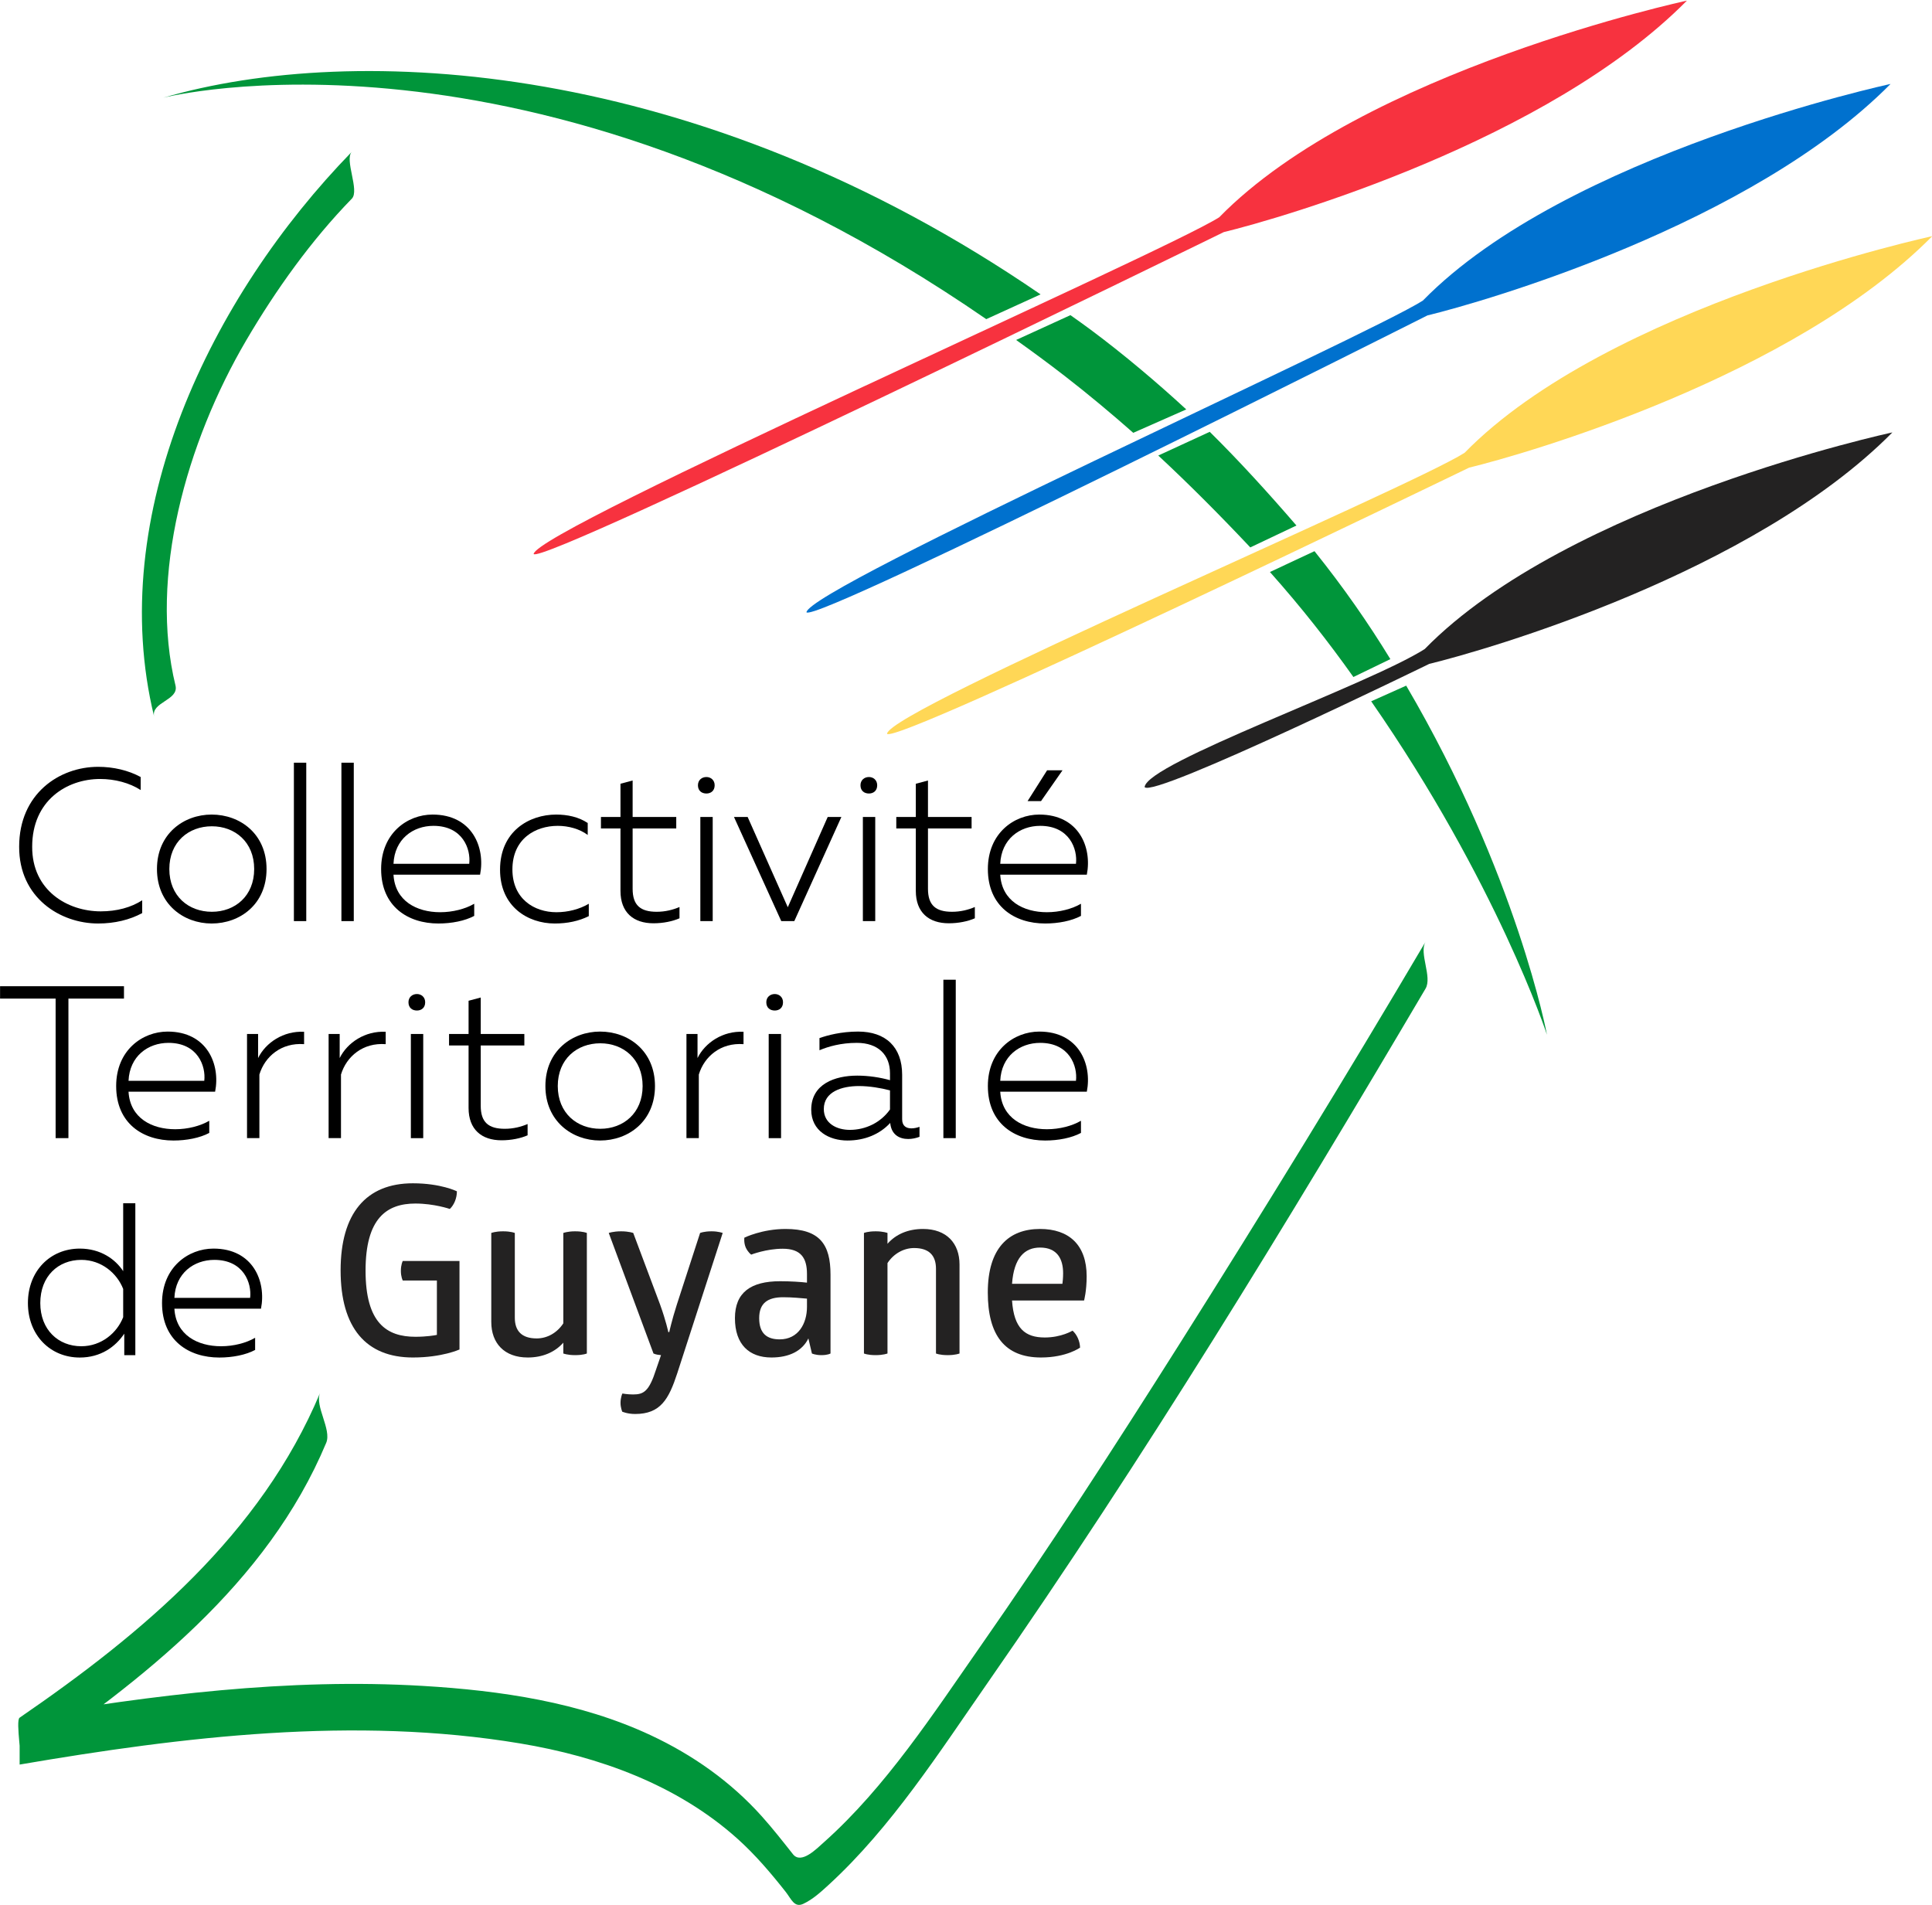 <?xml version="1.0" encoding="UTF-8" standalone="no"?>
<!-- Generator: Adobe Illustrator 16.0.0, SVG Export Plug-In . SVG Version: 6.00 Build 0)  -->

<svg
   xmlns:dc="http://purl.org/dc/elements/1.1/"
   xmlns:cc="http://creativecommons.org/ns#"
   xmlns:rdf="http://www.w3.org/1999/02/22-rdf-syntax-ns#"
   xmlns:svg="http://www.w3.org/2000/svg"
   xmlns="http://www.w3.org/2000/svg"
   xmlns:xlink="http://www.w3.org/1999/xlink"
   xmlns:sodipodi="http://sodipodi.sourceforge.net/DTD/sodipodi-0.dtd"
   xmlns:inkscape="http://www.inkscape.org/namespaces/inkscape"
   version="1.1"
   id="Calque_1"
   x="0px"
   y="0px"
   width="600"
   height="591.5"
   viewBox="0 0 600 591.5"
   enable-background="new 0 0 841.89 595.28"
   xml:space="preserve"
   inkscape:version="0.91 r13725"
   sodipodi:docname="Collectivité_territoriale_de_Guyane_(logo).svg"><defs
     id="defs99"><defs
       id="defs5"><rect
         y="0"
         x="0"
         height="595.28"
         width="841.89"
         id="SVGID_1_" /></defs><clipPath
       id="SVGID_2_"><use
         height="100%"
         width="100%"
         y="0"
         x="0"
         style="overflow:visible"
         id="use9"
         overflow="visible"
         xlink:href="#SVGID_1_" /></clipPath></defs><sodipodi:namedview
     pagecolor="#ffffff"
     bordercolor="#666666"
     borderopacity="1"
     objecttolerance="10"
     gridtolerance="10"
     guidetolerance="10"
     inkscape:pageopacity="0"
     inkscape:pageshadow="2"
     inkscape:window-width="1440"
     inkscape:window-height="790"
     id="namedview97"
     showgrid="false"
     inkscape:zoom="0.47156115"
     inkscape:cx="420.94501"
     inkscape:cy="297.64001"
     inkscape:window-x="0"
     inkscape:window-y="1"
     inkscape:window-maximized="1"
     inkscape:current-layer="Calque_1" /><g
     id="g3605"
     transform="translate(0,-3.78)"><g
       id="g3525"><path
         style="fill:#f7323f"
         inkscape:connector-curvature="0"
         id="path11"
         d="m 612.099,45.672 c 0,0 -85.666,18.41 -123.727,57.314 -15.073,9.561 -180.754,82.667 -181.35,89.067 2.108,3.144 182.558,-85.149 182.558,-85.149 14.938,-3.622 85.705,-23.988 122.519,-61.232"
         clip-path="url(#SVGID_2_)"
         transform="matrix(1.174,0,0,1.174,-194.716,-49.644)" /><path
         style="fill:#0071ce"
         inkscape:connector-curvature="0"
         id="path13"
         d="m 665.965,67.715 c 0,0 -85.666,18.41 -123.728,57.314 -15.072,9.561 -162.451,76.04 -163.046,82.44 2.108,3.144 164.254,-78.522 164.254,-78.522 14.939,-3.622 85.705,-23.988 122.52,-61.232"
         clip-path="url(#SVGID_2_)"
         transform="matrix(1.174,0,0,1.174,-194.716,-49.644)" /><path
         style="fill:#232222"
         inkscape:connector-curvature="0"
         id="path15"
         d="m 666.454,159.889 c 0,0 -85.666,18.41 -123.728,57.314 -15.073,9.561 -73.488,30.103 -74.084,36.504 2.108,3.144 75.292,-32.586 75.292,-32.586 14.939,-3.621 85.706,-23.988 122.52,-61.232"
         clip-path="url(#SVGID_2_)"
         transform="matrix(1.174,0,0,1.174,-194.716,-49.644)" /><path
         style="fill:#ffd756"
         inkscape:connector-curvature="0"
         id="path17"
         d="m 677.004,107.977 c 0,0 -85.666,18.41 -123.727,57.314 -15.073,9.561 -152.178,67.915 -152.774,74.315 2.108,3.144 153.982,-70.397 153.982,-70.397 14.938,-3.622 85.705,-23.988 122.519,-61.232"
         clip-path="url(#SVGID_2_)"
         transform="matrix(1.174,0,0,1.174,-194.716,-49.644)" /></g><g
       id="g3531"><path
         style="fill:#00953a"
         inkscape:connector-curvature="0"
         id="path19"
         d="M 441.121,123.375 C 350.379,61.11 259.65,56.572 209.061,71.353 c 0,0 96.754,-24.846 217.692,58.575 4.744,-2.163 9.538,-4.349 14.368,-6.553"
         clip-path="url(#SVGID_2_)"
         transform="matrix(1.174,0,0,1.174,-194.716,-49.644)" /><path
         style="fill:#00953a"
         inkscape:connector-curvature="0"
         id="path25"
         d="m 528.579,231.017 c 33.288,47.958 46.496,88.194 46.496,88.194 0,0 -7.907,-42.344 -37.236,-92.335 l -9.26,4.141 z"
         clip-path="url(#SVGID_2_)"
         transform="matrix(1.174,0,0,1.174,-194.716,-49.644)" /><path
         style="fill:#00953a"
         inkscape:connector-curvature="0"
         id="path21"
         d="m 479.657,153.806 c -7.544,-6.962 -16.494,-14.534 -25.201,-21.017 -2.057,-1.531 -3.378,-2.449 -5.438,-3.92 -4.822,2.207 -9.609,4.396 -14.364,6.567 4.509,3.223 8.304,6.006 12.869,9.536 6.214,4.807 12.426,10.013 18.115,15.025 l 14.019,-6.191 z"
         clip-path="url(#SVGID_2_)"
         transform="matrix(1.174,0,0,1.174,-194.716,-49.644)" /><path
         style="fill:#00953a"
         inkscape:connector-curvature="0"
         id="path23"
         d="m 508.807,184.519 c -7.506,-8.694 -15.105,-17.052 -22.936,-24.786 l -13.616,6.273 c 8.159,7.589 16.353,15.817 24.34,24.303 l 12.212,-5.79 z"
         clip-path="url(#SVGID_2_)"
         transform="matrix(1.174,0,0,1.174,-194.716,-49.644)" /><path
         style="fill:#00953a"
         inkscape:connector-curvature="0"
         id="path27"
         d="m 533.65,219.858 c -5.789,-9.483 -12.413,-19.015 -20.071,-28.553 l -11.787,5.509 c 8.357,9.382 15.505,18.508 22.082,27.778 l 9.776,-4.734 z"
         clip-path="url(#SVGID_2_)"
         transform="matrix(1.174,0,0,1.174,-194.716,-49.644)" /><path
         style="fill:#00953a"
         inkscape:connector-curvature="0"
         id="path29"
         d="m 542.955,294.625 c -21.094,35.757 -42.826,71.154 -64.991,106.255 -17.099,27.077 -34.515,53.978 -52.846,80.241 -12.363,17.712 -24.944,37.084 -41.174,51.582 -2.081,1.857 -6.144,6.048 -8.326,3.287 -2.688,-3.398 -5.354,-6.806 -8.248,-10.034 -8.215,-9.167 -18.262,-16.241 -29.389,-21.444 -18.712,-8.75 -39.76,-11.821 -60.193,-13.038 -35.66,-2.125 -71.657,2.398 -106.738,8.4 l 0,12.402 c 32.504,-22.313 65.435,-47.687 81.099,-85.106 1.486,-3.55 -3.082,-9.725 -1.625,-13.207 -15.664,37.42 -46.97,63.597 -79.474,85.911 -1.184,0.812 0.956,12.238 0,12.402 43.307,-7.409 88.661,-12.871 132.383,-5.593 20.881,3.477 41.534,10.903 57.484,25.194 4.741,4.248 8.862,9.105 12.796,14.093 1.428,1.81 2.252,4.255 4.618,3.155 2.55,-1.185 4.75,-3.215 6.798,-5.095 16.499,-15.135 29.31,-35.152 42.004,-53.4 41.289,-59.35 79.094,-121.345 115.821,-183.604 1.834,-3.103 -1.783,-9.376 0.001,-12.401"
         clip-path="url(#SVGID_2_)"
         transform="matrix(1.174,0,0,1.174,-194.716,-49.644)" /><path
         style="fill:#00953a"
         inkscape:connector-curvature="0"
         id="path31"
         d="m 258.928,85.653 c -37.313,38.321 -65.313,96.05 -52.292,149.444 -0.946,-3.879 6.602,-4.329 5.646,-8.25 -7.024,-28.801 2.786,-64.225 18.78,-91.434 7.8,-13.269 17.096,-26.296 27.866,-37.357 2.111,-2.167 -2.02,-10.328 0,-12.403"
         clip-path="url(#SVGID_2_)"
         transform="matrix(1.174,0,0,1.174,-194.716,-49.644)" /></g><g
       id="g3571"><path
         style="fill:#232222"
         inkscape:connector-curvature="0"
         id="path89"
         d="m 345.012,408.769 c -2.242,6.851 -4.421,10.772 -11.146,10.772 -2.055,0 -3.425,-0.622 -3.425,-0.622 0,-0.062 -0.436,-1.058 -0.436,-2.304 0,-1.369 0.436,-2.429 0.498,-2.491 0,0 1.37,0.249 2.802,0.249 2.802,0 4.234,-0.747 6.103,-6.601 l 1.308,-3.799 c -0.623,-0.062 -1.308,-0.125 -1.993,-0.435 l -11.832,-31.883 c 0,0 1.184,-0.438 3.238,-0.438 2.117,0 3.238,0.438 3.238,0.438 l 7.099,18.929 c 1.557,4.297 2.18,7.287 2.18,7.287 l 0.249,0 c 0,0 0.622,-2.927 1.992,-7.225 l 6.166,-18.991 c 0,0 0.996,-0.438 3.051,-0.438 1.805,0 2.927,0.438 2.927,0.438 l -12.019,37.114 z"
         clip-path="url(#SVGID_2_)"
         transform="matrix(1.174,0,0,1.174,-194.716,-49.644)" /><path
         inkscape:connector-curvature="0"
         id="path33"
         d="m 191.821,248.35 c 4.018,0 7.979,0.918 11.251,2.698 l 0,3.444 c -2.928,-1.894 -6.831,-2.927 -10.734,-2.927 -8.783,0 -17.968,5.682 -17.968,17.91 -0.057,11.595 9.357,17.106 18.14,17.106 4.248,0 8.036,-1.033 10.964,-2.928 l 0,3.387 c -3.272,1.78 -7.29,2.755 -11.653,2.755 -10.046,0 -20.952,-6.831 -20.895,-20.32 0,-14.008 10.62,-21.125 20.895,-21.125"
         clip-path="url(#SVGID_2_)"
         transform="matrix(1.174,0,0,1.174,-194.716,-49.644)" /><path
         inkscape:connector-curvature="0"
         id="path35"
         d="m 221.843,260.978 c 7.52,0 14.523,5.109 14.523,14.409 0,9.299 -7.003,14.408 -14.523,14.408 -7.404,0 -14.465,-5.109 -14.465,-14.408 0,-9.3 7.061,-14.409 14.465,-14.409 m 0.058,3.1 c -6.143,0 -11.251,4.133 -11.251,11.309 0,7.175 5.108,11.308 11.251,11.308 6.084,0 11.193,-4.133 11.193,-11.308 0,-7.176 -5.109,-11.309 -11.193,-11.309"
         clip-path="url(#SVGID_2_)"
         transform="matrix(1.174,0,0,1.174,-194.716,-49.644)" /><rect
         id="rect37"
         height="41.905"
         width="3.272"
         clip-path="url(#SVGID_2_)"
         y="247.258"
         x="243.6"
         transform="matrix(1.174,0,0,1.174,-194.716,-49.644)" /><rect
         id="rect39"
         height="41.905"
         width="3.272"
         clip-path="url(#SVGID_2_)"
         y="247.258"
         x="256.171"
         transform="matrix(1.174,0,0,1.174,-194.716,-49.644)" /><path
         inkscape:connector-curvature="0"
         id="path41"
         d="m 280.281,260.978 c 10.447,0 14.006,8.668 12.571,15.901 l -22.905,0 c 0.402,7.003 6.2,9.931 12.342,9.931 3.33,0 6.659,-0.862 9.013,-2.239 l 0,3.214 c -2.469,1.321 -5.97,2.01 -9.472,2.01 -8.036,0 -15.154,-4.478 -15.154,-14.409 0,-9.471 6.945,-14.408 13.605,-14.408 m 0.229,2.985 c -5.396,0 -10.275,3.501 -10.563,10.046 l 20.035,0 c 0.459,-3.904 -1.722,-10.046 -9.472,-10.046"
         clip-path="url(#SVGID_2_)"
         transform="matrix(1.174,0,0,1.174,-194.716,-49.644)" /><path
         inkscape:connector-curvature="0"
         id="path43"
         d="m 313.001,260.979 c 2.928,0 5.97,0.631 8.324,2.239 l 0,3.157 c -2.124,-1.607 -5.11,-2.411 -7.922,-2.411 -5.913,0 -11.998,3.387 -11.998,11.538 0,7.749 5.741,11.309 11.654,11.309 3.042,0 6.142,-0.804 8.552,-2.239 l 0,3.272 c -2.64,1.32 -5.682,1.951 -9.012,1.951 -7.118,0 -14.466,-4.477 -14.466,-14.235 0,-10.162 7.693,-14.581 14.868,-14.581"
         clip-path="url(#SVGID_2_)"
         transform="matrix(1.174,0,0,1.174,-194.716,-49.644)" /><path
         inkscape:connector-curvature="0"
         id="path45"
         d="m 333.207,251.966 0,9.644 11.538,0 0,3.042 -11.538,0 0,15.958 c 0,4.363 2.066,6.085 6.372,6.085 2.239,0 4.305,-0.517 6.027,-1.263 l 0,2.985 c -1.836,0.804 -4.305,1.32 -6.888,1.32 -5.282,0 -8.725,-2.87 -8.725,-8.553 l 0,-16.532 -5.167,0 0,-3.042 5.167,0 0,-8.783 3.214,-0.861 z"
         clip-path="url(#SVGID_2_)"
         transform="matrix(1.174,0,0,1.174,-194.716,-49.644)" /><path
         inkscape:connector-curvature="0"
         id="path47"
         d="m 352.724,255.41 c -1.205,0 -2.239,-0.689 -2.239,-2.181 0,-1.378 1.034,-2.182 2.239,-2.182 1.149,0 2.182,0.804 2.182,2.182 0,1.492 -1.033,2.181 -2.182,2.181 m -1.607,6.199 3.272,0 0,27.554 -3.272,0 0,-27.554 z"
         clip-path="url(#SVGID_2_)"
         transform="matrix(1.174,0,0,1.174,-194.716,-49.644)" /><polygon
         id="polygon49"
         points="384.813,261.61 388.429,261.61 375.972,289.164 372.528,289.164 360.014,261.61 363.631,261.61 374.25,285.49 "
         clip-path="url(#SVGID_2_)"
         transform="matrix(1.174,0,0,1.174,-194.716,-49.644)" /><path
         inkscape:connector-curvature="0"
         id="path51"
         d="m 395.72,255.41 c -1.205,0 -2.239,-0.689 -2.239,-2.181 0,-1.378 1.034,-2.182 2.239,-2.182 1.149,0 2.182,0.804 2.182,2.182 0,1.492 -1.033,2.181 -2.182,2.181 m -1.607,6.199 3.272,0 0,27.554 -3.272,0 0,-27.554 z"
         clip-path="url(#SVGID_2_)"
         transform="matrix(1.174,0,0,1.174,-194.716,-49.644)" /><path
         inkscape:connector-curvature="0"
         id="path53"
         d="m 411.334,251.966 0,9.644 11.539,0 0,3.042 -11.539,0 0,15.958 c 0,4.363 2.066,6.085 6.372,6.085 2.239,0 4.306,-0.517 6.027,-1.263 l 0,2.985 c -1.836,0.804 -4.305,1.32 -6.888,1.32 -5.282,0 -8.725,-2.87 -8.725,-8.553 l 0,-16.532 -5.167,0 0,-3.042 5.167,0 0,-8.783 3.214,-0.861 z"
         clip-path="url(#SVGID_2_)"
         transform="matrix(1.174,0,0,1.174,-194.716,-49.644)" /><path
         inkscape:connector-curvature="0"
         id="path55"
         d="m 440.782,260.978 c 10.448,0 14.007,8.668 12.571,15.901 l -22.903,0 c 0.401,7.003 6.199,9.931 12.342,9.931 3.328,0 6.658,-0.862 9.012,-2.239 l 0,3.214 c -2.468,1.321 -5.97,2.009 -9.472,2.009 -8.036,0 -15.154,-4.477 -15.154,-14.408 0,-9.471 6.946,-14.408 13.604,-14.408 m 0.23,2.985 c -5.396,0 -10.274,3.501 -10.562,10.046 l 20.033,0 c 0.46,-3.904 -1.721,-10.046 -9.471,-10.046 m -3.329,-6.544 5.166,-8.151 4.076,0 -5.683,8.151 -3.559,0 z"
         clip-path="url(#SVGID_2_)"
         transform="matrix(1.174,0,0,1.174,-194.716,-49.644)" /><polygon
         id="polygon57"
         points="180.57,309.658 165.875,309.658 165.875,306.386 198.652,306.386 198.652,309.658 183.957,309.658 183.957,346.569 180.57,346.569 "
         clip-path="url(#SVGID_2_)"
         transform="matrix(1.174,0,0,1.174,-194.716,-49.644)" /><path
         inkscape:connector-curvature="0"
         id="path59"
         d="m 210.192,318.384 c 10.447,0 14.006,8.668 12.571,15.9 l -22.905,0 c 0.402,7.003 6.2,9.932 12.342,9.932 3.33,0 6.659,-0.862 9.013,-2.24 l 0,3.215 c -2.469,1.321 -5.97,2.01 -9.472,2.01 -8.036,0 -15.154,-4.478 -15.154,-14.408 0,-9.473 6.945,-14.409 13.605,-14.409 m 0.229,2.984 c -5.396,0 -10.275,3.502 -10.563,10.046 l 20.035,0 c 0.459,-3.902 -1.722,-10.046 -9.472,-10.046"
         clip-path="url(#SVGID_2_)"
         transform="matrix(1.174,0,0,1.174,-194.716,-49.644)" /><path
         inkscape:connector-curvature="0"
         id="path61"
         d="m 246.299,318.44 0,3.272 c -6.027,-0.459 -10.39,3.271 -11.825,8.037 l 0,16.818 -3.272,0 0,-27.554 2.928,0 0,6.372 c 2.008,-4.074 6.715,-7.232 12.169,-6.945"
         clip-path="url(#SVGID_2_)"
         transform="matrix(1.174,0,0,1.174,-194.716,-49.644)" /><path
         inkscape:connector-curvature="0"
         id="path63"
         d="m 267.882,318.44 0,3.272 c -6.027,-0.459 -10.39,3.271 -11.825,8.037 l 0,16.818 -3.272,0 0,-27.554 2.928,0 0,6.372 c 2.008,-4.074 6.715,-7.232 12.169,-6.945"
         clip-path="url(#SVGID_2_)"
         transform="matrix(1.174,0,0,1.174,-194.716,-49.644)" /><path
         inkscape:connector-curvature="0"
         id="path65"
         d="m 276.148,312.815 c -1.205,0 -2.238,-0.689 -2.238,-2.182 0,-1.378 1.033,-2.182 2.238,-2.182 1.149,0 2.182,0.804 2.182,2.182 0,1.493 -1.033,2.182 -2.182,2.182 m -1.606,6.201 3.272,0 0,27.554 -3.272,0 0,-27.554 z"
         clip-path="url(#SVGID_2_)"
         transform="matrix(1.174,0,0,1.174,-194.716,-49.644)" /><path
         inkscape:connector-curvature="0"
         id="path67"
         d="m 293.025,309.371 0,9.645 11.538,0 0,3.042 -11.538,0 0,15.959 c 0,4.361 2.066,6.084 6.372,6.084 2.238,0 4.305,-0.518 6.027,-1.264 l 0,2.985 c -1.836,0.804 -4.305,1.32 -6.888,1.32 -5.282,0 -8.725,-2.87 -8.725,-8.553 l 0,-16.532 -5.167,0 0,-3.042 5.167,0 0,-8.784 3.214,-0.86 z"
         clip-path="url(#SVGID_2_)"
         transform="matrix(1.174,0,0,1.174,-194.716,-49.644)" /><path
         inkscape:connector-curvature="0"
         id="path69"
         d="m 324.597,318.383 c 7.52,0 14.523,5.11 14.523,14.41 0,9.298 -7.003,14.407 -14.523,14.407 -7.405,0 -14.465,-5.109 -14.465,-14.407 0,-9.3 7.06,-14.41 14.465,-14.41 m 0.058,3.1 c -6.143,0 -11.251,4.133 -11.251,11.31 0,7.174 5.108,11.307 11.251,11.307 6.084,0 11.193,-4.133 11.193,-11.307 0,-7.177 -5.109,-11.31 -11.193,-11.31"
         clip-path="url(#SVGID_2_)"
         transform="matrix(1.174,0,0,1.174,-194.716,-49.644)" /><path
         inkscape:connector-curvature="0"
         id="path71"
         d="m 362.541,318.44 0,3.272 c -6.027,-0.459 -10.39,3.271 -11.825,8.037 l 0,16.818 -3.272,0 0,-27.554 2.928,0 0,6.372 c 2.008,-4.074 6.715,-7.232 12.169,-6.945"
         clip-path="url(#SVGID_2_)"
         transform="matrix(1.174,0,0,1.174,-194.716,-49.644)" /><path
         inkscape:connector-curvature="0"
         id="path73"
         d="m 370.807,312.815 c -1.205,0 -2.239,-0.689 -2.239,-2.182 0,-1.378 1.034,-2.182 2.239,-2.182 1.149,0 2.182,0.804 2.182,2.182 0,1.493 -1.033,2.182 -2.182,2.182 m -1.607,6.201 3.272,0 0,27.554 -3.272,0 0,-27.554 z"
         clip-path="url(#SVGID_2_)"
         transform="matrix(1.174,0,0,1.174,-194.716,-49.644)" /><path
         inkscape:connector-curvature="0"
         id="path75"
         d="m 406.972,343.986 c 0.746,0 1.435,-0.172 2.124,-0.403 l 0,2.641 c -0.919,0.346 -1.952,0.574 -2.985,0.574 -2.354,0 -4.478,-1.147 -4.765,-4.248 -2.755,2.985 -6.716,4.65 -11.308,4.65 -4.822,0 -9.587,-2.526 -9.587,-8.151 0,-6.831 6.315,-9.013 12.17,-9.013 2.927,0 6.027,0.459 8.668,1.205 l 0,-1.836 c 0,-4.822 -3.1,-8.037 -8.783,-8.037 -4.191,0 -7.577,0.976 -9.873,1.953 l 0,-3.215 c 2.123,-0.746 5.74,-1.724 10.218,-1.724 7.29,0 11.652,4.076 11.652,11.424 l 0,11.768 c -10e-4,1.837 1.147,2.412 2.469,2.412 m -16.304,0.401 c 4.133,0 8.151,-1.894 10.62,-5.396 l 0,-5.051 c -2.411,-0.632 -5.453,-1.148 -8.209,-1.148 -4.535,0 -9.299,1.492 -9.299,6.084 0,3.789 3.387,5.511 6.888,5.511"
         clip-path="url(#SVGID_2_)"
         transform="matrix(1.174,0,0,1.174,-194.716,-49.644)" /><rect
         id="rect77"
         height="41.904"
         width="3.272"
         clip-path="url(#SVGID_2_)"
         y="304.664"
         x="415.411"
         transform="matrix(1.174,0,0,1.174,-194.716,-49.644)" /><path
         inkscape:connector-curvature="0"
         id="path79"
         d="m 440.783,318.384 c 10.447,0 14.007,8.668 12.571,15.9 l -22.903,0 c 0.401,7.003 6.199,9.932 12.342,9.932 3.329,0 6.658,-0.862 9.012,-2.24 l 0,3.215 c -2.468,1.321 -5.97,2.01 -9.472,2.01 -8.036,0 -15.154,-4.478 -15.154,-14.408 0,-9.473 6.946,-14.409 13.604,-14.409 m 0.23,2.984 c -5.396,0 -10.274,3.502 -10.562,10.046 l 20.033,0 c 0.46,-3.902 -1.721,-10.046 -9.471,-10.046"
         clip-path="url(#SVGID_2_)"
         transform="matrix(1.174,0,0,1.174,-194.716,-49.644)" /><path
         inkscape:connector-curvature="0"
         id="path81"
         d="m 201.657,363.792 0,40.182 -2.927,0 0,-5.682 c -2.354,3.501 -6.257,6.313 -11.768,6.313 -7.807,0 -13.72,-5.913 -13.72,-14.409 0,-8.494 5.913,-14.407 13.72,-14.407 5.511,0 9.414,2.812 11.481,5.97 l 0,-17.967 3.214,0 z m -14.293,14.981 c -6.085,0 -10.85,4.307 -10.85,11.423 0,7.062 4.765,11.425 10.85,11.425 5.338,0 9.472,-3.56 11.079,-7.693 l 0,-7.462 c -1.607,-4.133 -5.741,-7.693 -11.079,-7.693"
         clip-path="url(#SVGID_2_)"
         transform="matrix(1.174,0,0,1.174,-194.716,-49.644)" /><path
         inkscape:connector-curvature="0"
         id="path83"
         d="m 222.324,375.789 c 10.447,0 14.006,8.668 12.571,15.9 l -22.905,0 c 0.402,7.003 6.2,9.932 12.342,9.932 3.33,0 6.659,-0.862 9.013,-2.239 l 0,3.214 c -2.469,1.321 -5.97,2.01 -9.472,2.01 -8.036,0 -15.154,-4.478 -15.154,-14.409 0,-9.471 6.945,-14.408 13.605,-14.408 m 0.229,2.984 c -5.396,0 -10.275,3.502 -10.563,10.046 l 20.035,0 c 0.459,-3.902 -1.722,-10.046 -9.472,-10.046"
         clip-path="url(#SVGID_2_)"
         transform="matrix(1.174,0,0,1.174,-194.716,-49.644)" /><path
         style="fill:#232222"
         inkscape:connector-curvature="0"
         id="path85"
         d="m 275.075,358.516 c 7.41,0 11.645,2.117 11.645,2.117 0,1.744 -0.686,3.55 -1.869,4.671 0,0 -4.172,-1.433 -9.091,-1.433 -7.597,0 -13.202,3.86 -13.202,17.748 0,13.886 5.605,17.498 13.202,17.498 2.864,0 5.106,-0.373 5.667,-0.498 l 0,-14.386 -9.03,0 c 0,0 -0.498,-0.934 -0.498,-2.553 0,-1.682 0.498,-2.615 0.498,-2.615 l 15.008,0 0,23.414 c 0,0 -4.608,2.117 -12.33,2.117 -12.392,0 -19.117,-7.847 -19.117,-23.041 0,-15.068 6.725,-23.039 19.117,-23.039"
         clip-path="url(#SVGID_2_)"
         transform="matrix(1.174,0,0,1.174,-194.716,-49.644)" /><path
         style="fill:#232222"
         inkscape:connector-curvature="0"
         id="path87"
         d="m 295.815,371.655 c 0,0 1.059,-0.437 3.113,-0.437 2.117,0 3.114,0.437 3.114,0.437 l 0,22.417 c 0,3.487 1.806,5.48 5.791,5.48 2.74,0 5.356,-1.433 7.037,-3.985 l 0,-23.912 c 0,0 1.121,-0.437 3.113,-0.437 2.18,0 3.114,0.437 3.114,0.437 l 0,31.884 c 0,0 -0.934,0.435 -3.114,0.435 -1.992,0 -3.113,-0.435 -3.113,-0.435 l 0,-2.865 c -2.242,2.553 -5.542,3.923 -9.403,3.923 -6.227,0 -9.652,-3.798 -9.652,-9.403 l 0,-23.539 z"
         clip-path="url(#SVGID_2_)"
         transform="matrix(1.174,0,0,1.174,-194.716,-49.644)" /><path
         style="fill:#232222"
         inkscape:connector-curvature="0"
         id="path91"
         d="m 373.659,370.597 c 9.029,0 11.894,4.047 11.894,12.08 l 0,20.862 c 0,0 -0.685,0.435 -2.429,0.435 -1.557,0 -2.491,-0.435 -2.491,-0.435 l -0.934,-3.986 c -1.619,3.3 -5.044,5.044 -9.776,5.044 -5.854,0 -9.653,-3.424 -9.653,-10.399 0,-6.788 4.173,-9.775 11.956,-9.775 2.803,0 5.48,0.186 7.1,0.373 l 0,-2.305 c 0,-4.233 -1.62,-6.663 -6.415,-6.663 -4.358,0 -8.344,1.558 -8.344,1.558 -0.062,-0.063 -0.809,-0.562 -1.432,-1.869 -0.56,-1.307 -0.374,-2.552 -0.374,-2.615 0,-0.002 4.671,-2.305 10.898,-2.305 m -0.623,18.058 c -4.172,0 -6.352,1.619 -6.352,5.542 0,4.048 2.056,5.604 5.418,5.604 4.919,0 7.224,-4.172 7.224,-8.593 l 0,-2.181 c -1.433,-0.123 -3.924,-0.372 -6.29,-0.372"
         clip-path="url(#SVGID_2_)"
         transform="matrix(1.174,0,0,1.174,-194.716,-49.644)" /><path
         style="fill:#232222"
         inkscape:connector-curvature="0"
         id="path93"
         d="m 419.68,403.538 c 0,0 -1.059,0.437 -3.113,0.437 -2.117,0 -3.114,-0.437 -3.114,-0.437 l 0,-22.418 c 0,-3.486 -1.806,-5.479 -5.791,-5.479 -2.74,0 -5.418,1.494 -7.037,3.984 l 0,23.912 c 0,0 -1.121,0.437 -3.113,0.437 -2.18,0 -3.114,-0.437 -3.114,-0.437 l 0,-31.883 c 0,0 0.934,-0.436 3.114,-0.436 1.992,0 3.113,0.436 3.113,0.436 l 0,2.864 c 2.242,-2.553 5.48,-3.922 9.403,-3.922 6.227,0 9.652,3.797 9.652,9.401 l 0,23.541 z"
         clip-path="url(#SVGID_2_)"
         transform="matrix(1.174,0,0,1.174,-194.716,-49.644)" /><path
         style="fill:#232222"
         inkscape:connector-curvature="0"
         id="path95"
         d="m 433.571,389.527 c 0.498,7.409 3.487,9.776 8.656,9.776 4.421,0 7.348,-1.807 7.348,-1.807 1.121,0.998 1.931,2.678 1.992,4.484 0,0 -3.549,2.615 -10.337,2.615 -9.59,0 -14.073,-5.916 -14.073,-17.187 0,-11.77 5.542,-16.813 13.824,-16.813 7.659,0 12.33,4.234 12.33,12.518 0,3.923 -0.686,6.413 -0.686,6.413 l -19.054,0 z m 7.41,-14.011 c -4.048,0 -6.912,2.679 -7.41,9.59 l 13.326,0 c 0.062,-0.498 0.187,-1.493 0.187,-2.802 0,-3.675 -1.494,-6.788 -6.103,-6.788"
         clip-path="url(#SVGID_2_)"
         transform="matrix(1.174,0,0,1.174,-194.716,-49.644)" /></g></g></svg>